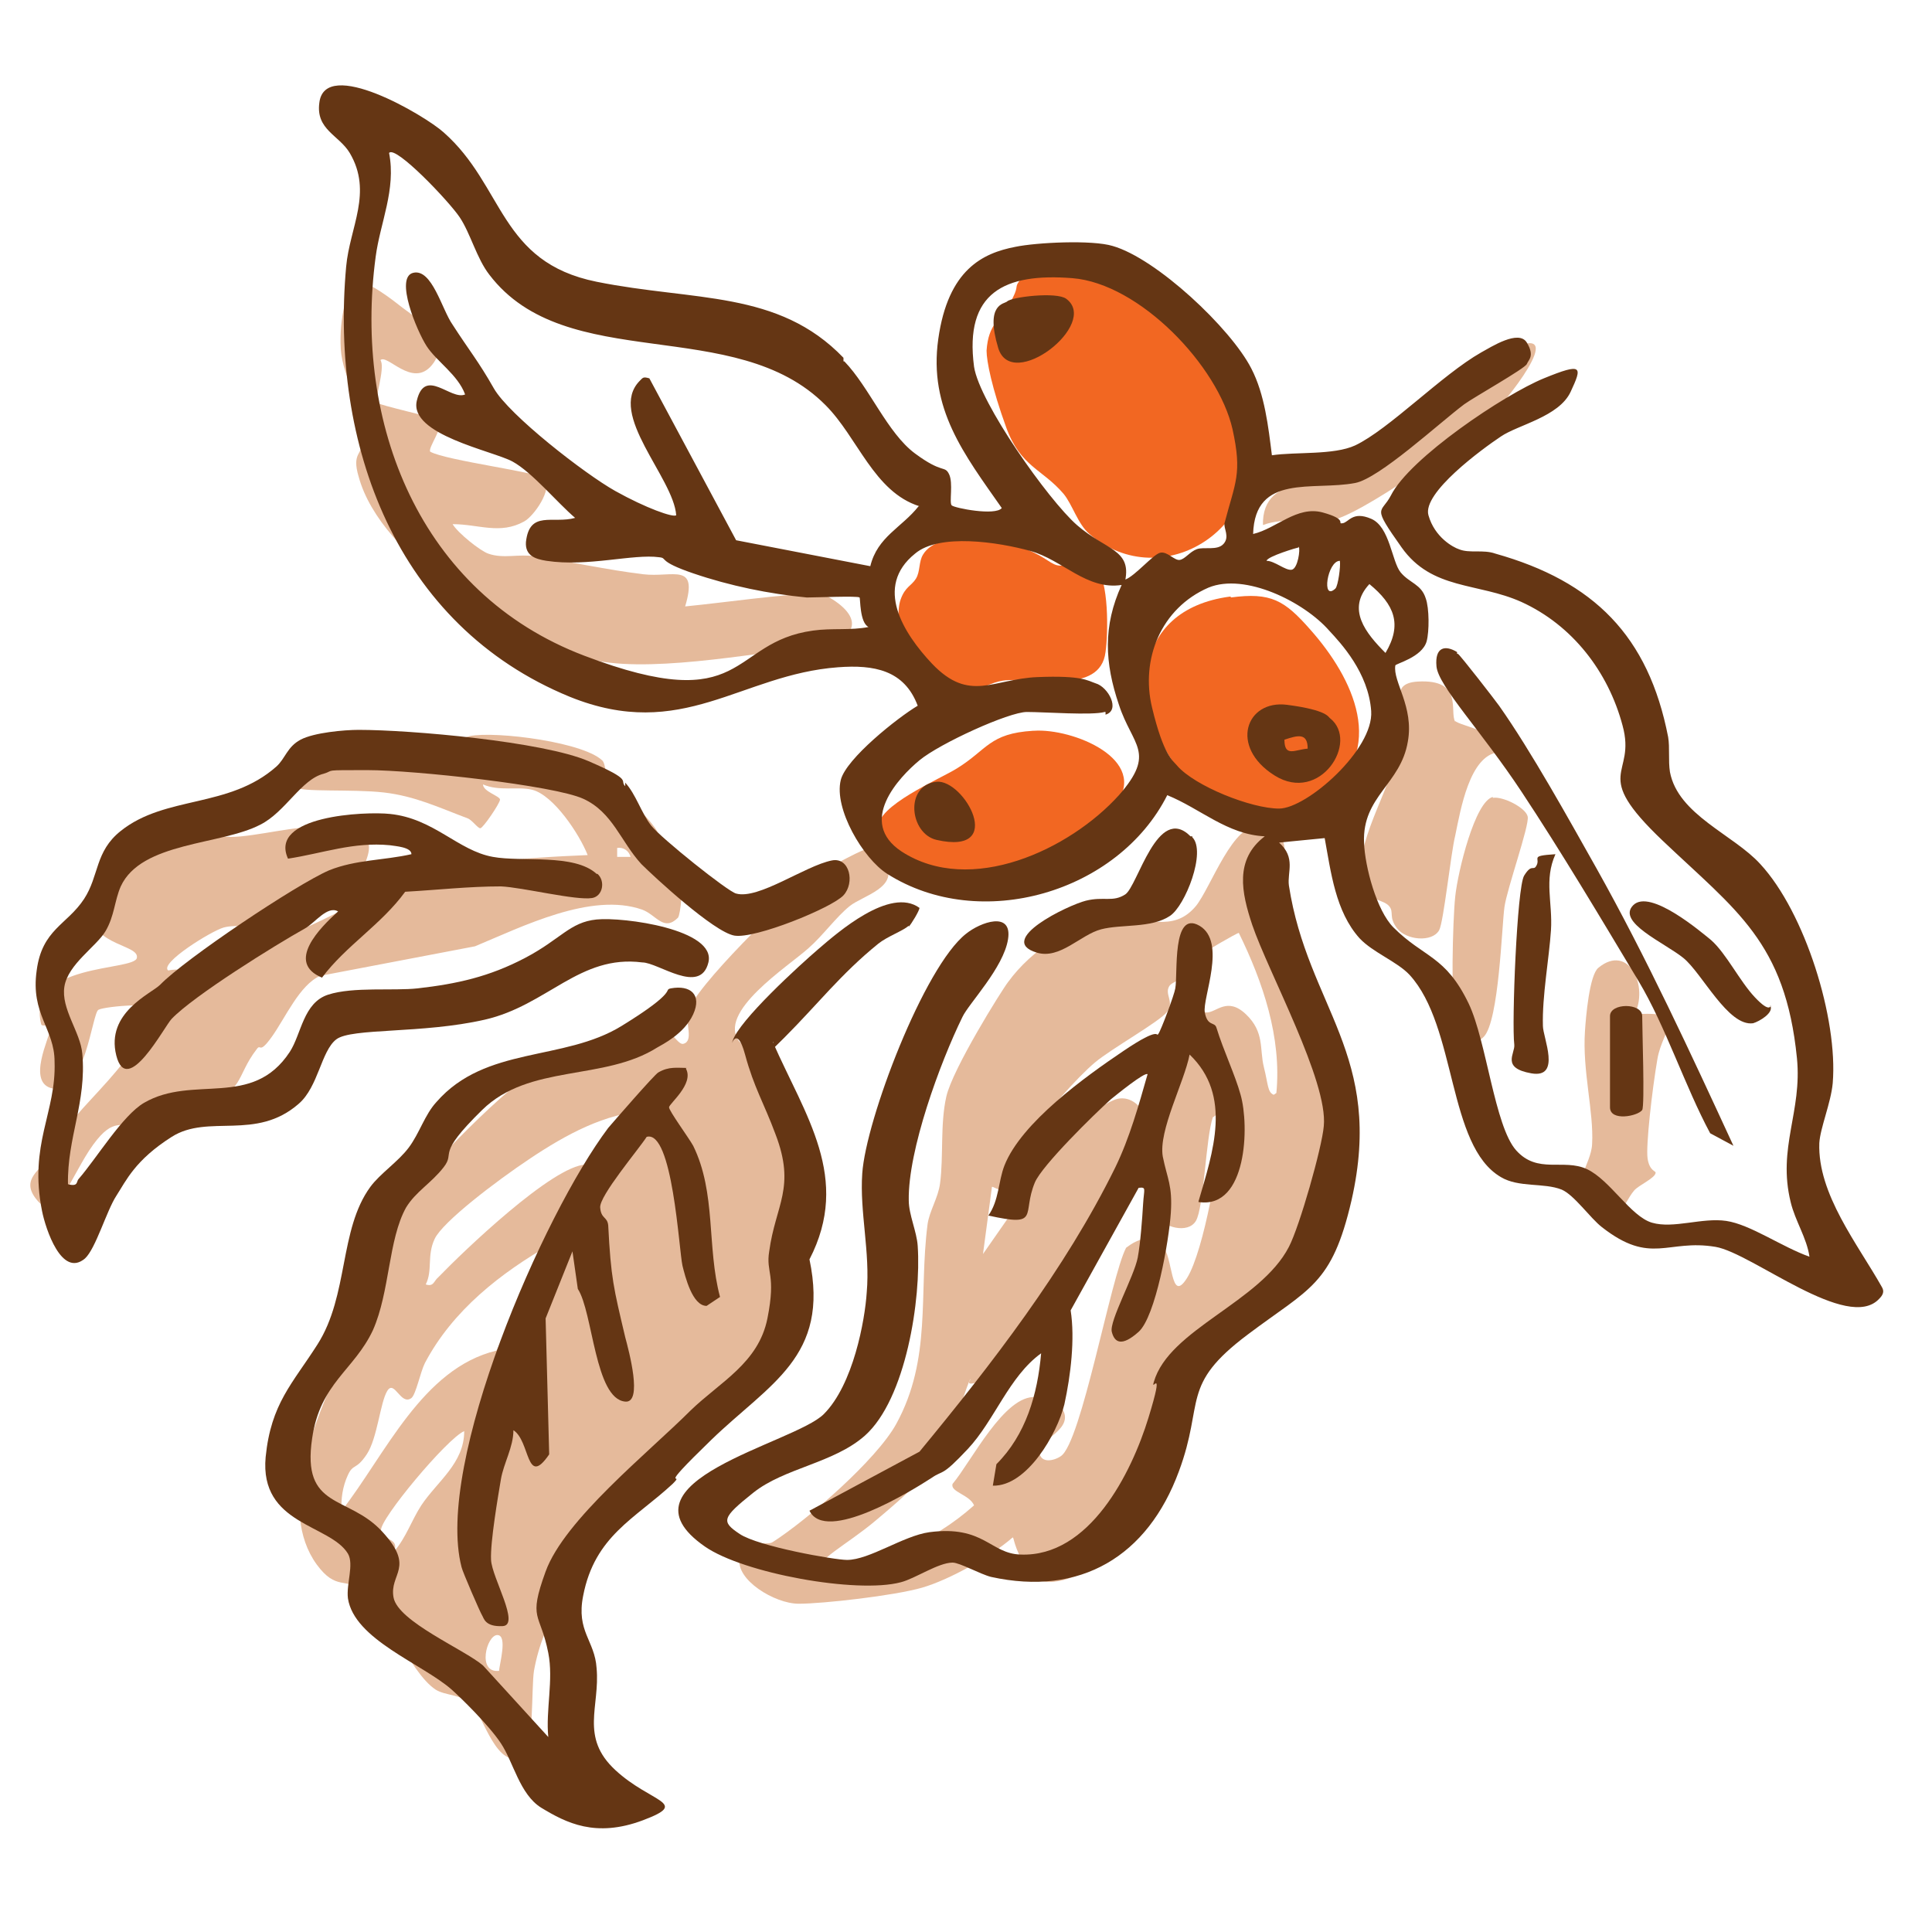 <?xml version="1.0" encoding="UTF-8"?>
<svg id="Layer_1" xmlns="http://www.w3.org/2000/svg" version="1.1" viewBox="0 0 216 216">
  <!-- Generator: Adobe Illustrator 29.0.0, SVG Export Plug-In . SVG Version: 2.1.0 Build 186)  -->
  <defs>
    <style>
      .st0 {
        fill: #653614;
      }

      .st1 {
        fill: #f26722;
      }

      .st2 {
        fill: #e5ba9b;
      }
    </style>
  </defs>
  <path class="st2" d="M82.8,116.6c.3.4,1.3.7,1.8,1.4,1.6,1.9,3.7,9.8,4.2,12.6,2,10.3-1.3,20-8.2,27.7-7.2,8.1-18.9,17.2-20.9,28.5-.3,1.8,0,8.8-1.2,9.5-2.9,1.8-4.5-4.5-5.7-5.7s-3-1-4.1-1.7c-3-2-5.7-9.4-7.9-11s-3.2,0-5.4-3c-4.4-6.1-.3-15.9,2.6-22.2s3.9-5.8,4.7-8.1.8-6.6,1.8-9.1c1.2-3.1,11.7-13.5,14.7-15.3s3.8-1.1,5.5-1.9,6.6-4,8.2-3.9c1.8,0,2.8,2.5,3.5,2.3,1.2-.3.2-2.4.5-3.5.6-2.7,11.1-12.9,13.7-14.9.7-.6,5.5-3.2,6.1-3.3s2,.9,2.2,1.3c1.8,2.9-2.4,3.8-3.9,5s-3,3.3-4.6,4.7c-2.2,2-10.4,7.2-7.7,10.5h.1ZM72.4,124.2c-4.7.2-9.2,2.7-13.1,5.3s-9.8,7.1-10.7,9-.2,3.5-1,5.1c.9.3.9-.4,1.4-.8,2.8-2.9,12.8-12.5,16.5-12.6,1.1,0,1.7,1,2.2.8,1.2-.5,3.8-5.5,4.9-6.7h-.2ZM38.2,168.9c4.9-6.3,9-15.9,17.3-17.9l6.1-11.9c-5.6,3.2-11,7.4-14.1,13.3-.5,1-1,3.5-1.5,3.9-1.2.9-1.9-2.1-2.7-.8s-1.1,5.3-2.3,7.1-1.5,1-2.1,2.3-.8,2.7-.7,4h0ZM44.1,173.4c1.3-1.5,1.9-3.4,3-5.1,1.8-2.7,4.8-4.7,4.8-8.3-1.9.8-9.5,9.9-9.3,11.1s2,.8,1.5,2.3ZM55.8,186.8c0-.6,1-4-.2-4s-2.3,4.3.2,4Z"/>
  <path class="st2" d="M123.5,174.2c-1.9,1.7-6.9,4.2-8.6,1.4s-1.5-3.8-1.7-3.7c-2.4,2.1-7,4.7-10.1,5.6s-11.1,1.8-13.8,1.8-7.1-2.7-6.6-5.1,3-1.3,3.7-1.8c3.9-2.5,11.6-9.2,13.8-13.2,4-7.3,2.5-14.5,3.5-22.3.2-1.5,1.2-3,1.4-4.6.4-3,0-6.6.7-9.7s6.2-11.9,6.9-12.8c2.7-3.7,7.1-6.5,11.7-7,3.7-.4,6.7,1.6,9.3-1.5,1.7-2.1,4.2-9.5,7.2-8.9,5.2,1,1.3,5.9,1.4,6.6s1.1,1.1,1.4,2c2.1,6,5.4,16.9,5.6,23,.2,4.4-4.4,18.4-8,21s-3.9,1.4-4.5,2.4c-1.2,1.8-2.6,7.8-3.6,10.3-1.9,4.8-6.1,13.2-9.8,16.6h.1ZM142.7,122.2c.6-6.2-1.5-12.4-4.2-17.9-.2,0-4,2.2-4.3,2.5-.5.6-.4,1.4-1,2s-2.2.9-2.5,1.5c-.5.9.6,1.7-.2,2.8s-6.2,4.1-8.1,5.7-5.7,5.8-7.3,8.5c-1.6,2.7-2.5,5.5-2.7,5.7-.5.3-1.4-.4-1.5-.3l-1,7.5,7.6-10.9c2.2-1.9,4.3-5.2,7-6.3,2.5-1.1,5,2.5,3,5-1.5,1.8-2.6.5-1,4l-9.8,13.4c-2.2,3.1-1.9,6.8-5.8,8.5s-2.1.1-2.4.3-1.9,5.7-2.4,6.7c-1.9,3.8-5,6.4-8.2,9.1s-7,4.6-6.1,5.5c6.2-.4,12.4-3,17.1-7.2-.5-1.2-2.7-1.5-2.4-2.4,2.1-2.5,5.8-10,9.3-9.7.5,0,2.6.8,2.9,1.2,1.6,2.4-2.6,3.5-2.5,4.9s1.7,1,2.4.5c2.3-1.5,5.6-20.1,7.3-23.3,1.3-1,2.7-1.5,4-.3s.9,6.7,2.8,3.7,3.8-14,3.7-16.7-.2-1.5-.8-1.3c-.8,2.3-1,10.1-1.9,11.6s-3.7.7-4.4-.6c-2.4-4.6,2-17.9,2-23.4,1.4-1.1,2.5.7,3.6.7s2.3-1.8,4.4.2,1.5,3.9,2,5.9.4,2.8,1.1,3.1l.3-.2Z"/>
  <path class="st2" d="M67.4,85.1c.3.4.2,1.2.6,1.6,1,1.2,5,5.2,5.5,6.3s0,2.8.6,3.9,1.7,1,2,1.5,0,3.8-.3,4.2c-1.6,1.6-2.4-.3-4-.9-5.7-2-13.4,1.9-18.7,4.1l-17.3,3.3c-2.3,1-3.9,4.7-5.4,6.8s-1.2.7-1.7,1.4c-2.4,3.1-1.4,5-6,5.8s-3.9-.2-5.9.9-1,1.2-1.5,1.5c-1.7.8-2.5-.8-4.9,2.5-2.4,3.3-4.1,9.1-6.4,6-1.7-2.2.6-3.2,1.4-4.6,2.5-4.4,3.5-5,6.7-8.6,2.3-2.6,4.3-5.5,7.1-7.7-1-1.2-7.5-.6-8.2-.2s-1.5,9.5-5.1,8.8c-3-.6-.3-5.8-.3-6.6s-.9-.2-1-.6c-1.7-6.9,10.4-5.9,10.7-7.4s-4.8-1.3-5.3-5.1,2-4.8,2.9-5.8,2.2-1.7,2.9-2c3.1-1.5,6-.8,8.8-2.2.1.2-.3,1.4.3,1.5,2,.4,7.2-1,9.7-1s7.6-.5,6.5,3.2-2.5,1-3.8,1.6-1.2,1.3-2.1,1.8-3.6,1.3-4.4,1.9-.6,1.8-1.3,2.3-3.1,0-4.5.4-7.2,4-6.2,4.8c2.7-.5,2.1.9,2.2,3,3.5-2.3,6.8-5.6,10.8-6.9s7.3-3.5,11.8-5.4c6.7-2.8,15-3.3,22.1-3.6-.9-2.3-3.8-6.7-6.2-7.3-1.6-.4-3.7.2-5.5-.6,0,.8,1.9,1.3,1.9,1.7s-1.9,3.2-2.2,3.2-.9-.9-1.4-1.1c-3.2-1.2-5.9-2.5-9.4-2.9s-9.3,0-9.9-.6,0-2.2.8-2.8c3-2.1,6.6-2.4,10.2-2.1,1.4,0,3.2,1.1,4.4,1s2.5-1.4,4.1-1.8c2.9-.6,13.2.7,15,2.9h0ZM70.5,95.8c-.2-.7-.8-1.1-1.5-1v1h1.5Z"/>
  <path class="st1" d="M132.2,33c1.3,1.2,6.4,12.4,7,14.5,3.2,11.4-9.3,19.2-17.4,12.2-1.3-1.1-1.9-3.3-2.9-4.5-2.4-2.8-4.8-3-6.4-7.4s-2.2-7.4-2.2-8.6c.2-3,1.5-3.4,2.6-5.3s.5-1.7,1-2.4c2.1-3.1,6.7-4.1,10.1-2.9s7.6,4.1,8.1,4.5h.1Z"/>
  <path class="st2" d="M42.6,40.4c.4.9-.7,4.3-.5,4.6s6.7,1.7,7,2c.6.6-1.3,3.1-1,3.5,1.8,1,12.2,2.3,12.8,3,.9,1.2-1.2,4.2-2.3,4.8-2.7,1.5-5.1.3-8,.3.6,1,3.1,3,4,3.3,1.7.6,3.4,0,5.2.3,4,.6,8,1.5,12.1,2,3.3.4,6.2-1.4,4.7,3.6,5-.5,10.1-1.3,15.2-1.5,4.9,2.4,4.6,5.3-1,6-6.9.8-19,3.1-25.2,1.3-8.5-2.5-23-11.1-25.5-20.3-.8-2.7.4-2.4.5-4.1.2-3.8-2.3-6.8-2.5-10.2s.7-7,1.8-7.4,4.2,2.1,5.1,2.8c2,1.5,5.5,3.7,3.3,6.4s-5.1-1.4-5.8-.5h.1Z"/>
  <path class="st1" d="M137.6,66.8c4.5-.6,6,.3,8.9,3.6,4.8,5.4,8.7,13.5,1.4,18.8-4.7,3.5-11.9,1.9-15.6-2.5-6.3-7.5-6-18.5,5.2-20h.1Z"/>
  <path class="st1" d="M122.5,63.3c1.5,1.6,1.4,7.5,1.1,9.6-.6,4.9-8.1,2.7-11.5,3.2-2.6.4-5.2,3.2-8.3,1-2.3-1.6-4-7.6-3.1-10.1.5-1.4,1.2-1.5,1.7-2.3s.3-1.9.8-2.7c1.7-2.8,7.9-1.7,10.6-.9s3.5,1.9,4.4,2.1c1.3.3,3.1-1.1,4.4.2h0Z"/>
  <path class="st1" d="M115.6,81.7c4.3-.3,13,3.2,9.1,8.3-3.2,4.3-16.1,10.6-21.3,9.2s-3.2-1.9-3.8-3.1-1.4-3.3-1.4-3.5c-.3-2.5,6.9-5.5,8.8-6.7,3.4-2.1,3.6-3.9,8.5-4.2h.1Z"/>
  <path class="st2" d="M162.7,80.6c.3.5,6.1,1.5,4.8,3.5-3.2.4-4.2,6.4-4.8,9.3-.5,2-1.3,9.7-1.8,10.6-.8,1.4-3.7,1.1-4.7-.2s-.3-1.8-.9-2.5-2.2-.7-2.7-1.7c-1.9-4,2.4-10.4,3.3-14.5.3-1.5.7-3.1.9-4.6s-1.6-4.1,1.7-4.3c5.2-.3,3.5,3.4,4.2,4.5h0Z"/>
  <path class="st2" d="M182.7,113.4c6.3-.4,3.2,1.5,2.6,5s-1.3,9.7-1.1,11.1.9,1.4.9,1.6c0,.6-1.9,1.4-2.4,2-1.3,1.5-1.5,4.3-5,1.5-2.4-1.9.2-4.3.3-6.7.2-3.6-1.1-8.2-.8-12.6.1-1.6.5-6.3,1.5-7.1,3.4-2.8,5.7,2.1,4,5.3h0Z"/>
  <path class="st2" d="M166.9,89.2c1.1-.2,3.7,1.1,3.9,2.1s-2.3,8-2.6,10.1-.6,12.7-2.3,14.5c-1.1,1.2-2.9.3-3.2-1.3-.5-2.4-.3-11.6,0-14.4s2.2-10.6,4.2-11.1h0Z"/>
  <path class="st2" d="M141.2,58.8c-.2-6.4,7.8-4.2,11.2-5.7s6.6-4.6,7.5-5.2c3.5-2.6,6-6.3,9.3-9,6.3-2.8-1.1,6.3-2.6,7.7-2.7,2.6-14.7,11.2-17.9,11.6-2.5.3-5.1-.4-7.5.5h0Z"/>
  <g>
    <path class="st0" d="M94.4,40.4c2.8,2.9,4.8,8,7.9,10.3s3.3,1.3,3.8,2.3,0,3.2.3,3.5,4.9,1.2,5.6.3c-4.2-6-8.2-11.1-7.1-18.9s5-9.6,8.6-10.3c2.4-.5,8.6-.8,10.9-.1,4.9,1.4,13.2,9.2,15.5,13.7,1.5,2.9,1.9,6.5,2.3,9.7,2.7-.4,6.9,0,9.3-1.1,3.8-1.8,9.7-7.9,14.1-10.4,1.1-.6,4.2-2.6,5.1-1.1s.2,1.9,0,2.4-5.9,3.7-7,4.5c-2.8,2.1-9.5,8.3-12.2,8.8-4.7.9-11.2-1.1-11.4,5.7,2.6-.6,4.9-3.2,7.8-2.4s1.5,1.3,2.2,1.2,1.1-1.4,3.2-.5,2.3,4.8,3.3,6,2.3,1.3,2.8,2.9c.4,1.1.4,3.7.1,4.8-.5,1.8-3.5,2.5-3.5,2.7-.3,1.8,2.1,4.6,1.4,8.5-.8,4.8-5.1,6.1-4.9,11.3.1,2.7,1.4,7.6,3.3,9.5,3.4,3.4,5.8,3.1,8.4,8.5,2,4.2,2.9,13.7,5.3,16.4,2.4,2.7,5.3.9,7.9,2.1s4.9,5.3,7.3,6,5.6-.6,8.3-.2,6.2,2.9,9.3,4c-.3-2.1-1.6-4-2.1-6.1-1.5-6.1,1.3-10.1.7-16.1-1.3-13-6.8-16.5-15-24.3s-2.9-7.1-4.5-12.9c-1.6-6-5.6-11.2-11.3-13.8-4.9-2.2-10-1.3-13.4-6.1s-2.3-3.7-1.2-5.8c2.1-4.2,12.7-11.3,17.1-13.1s4.3-1.3,3,1.5-5.9,3.7-7.8,5c-2.1,1.4-8.8,6.3-8.1,8.8s2.8,3.6,3.4,3.8c1.2.5,2.7,0,4.1.5,11,3.1,17.1,9.2,19.3,20.5.2,1.2,0,2.6.2,3.9.9,4.8,7.1,7,10.1,10.3,5,5.4,8.7,17.3,8.1,24.5-.2,2.2-1.4,5-1.5,6.7-.2,5.7,4.3,11.3,7,16.1.3.5.1.9-.3,1.3-3.5,3.8-14.2-5.1-18.3-5.8-5.4-.9-7.2,2.1-12.7-2.2-1.3-1-3.1-3.6-4.5-4.2-2-.8-4.8-.2-6.8-1.4-6-3.5-4.9-16.8-10.2-22.6-1.4-1.5-4.1-2.5-5.6-4.1-2.7-3-3.2-7.4-3.9-11.2l-5.1.5c1.9,1.7.9,3.3,1.1,4.8,2.1,13.6,10.7,18.9,7,35.2-2.2,9.5-4.7,9.8-11.6,15-7.6,5.7-4.8,7.5-7.7,15.3-3.5,9.5-11,14-21,11.8-1.2-.3-3.5-1.6-4.3-1.6-1.6,0-4.2,1.8-5.8,2.2-4.9,1.3-17.6-1-21.9-4-10.5-7.3,10-11.5,13.3-14.8s4.6-10.5,4.8-13.6c.4-4.5-.8-9-.5-13.3.4-6,6.9-23.1,11.6-26.8,1.6-1.3,5.2-2.6,4.7.6s-4.4,7.2-5.1,8.7c-2.5,5.1-6.1,14.9-6,20.5,0,1.6.9,3.5,1,5.1.4,5.9-1.3,17.1-5.9,21.2-3.5,3.1-9,3.6-12.5,6.4s-3.6,3.2-1.5,4.6,10.6,2.9,12,2.9c2.5,0,6.3-2.7,9.2-3.1,6.1-.8,6.8,2.4,10.2,2.5,7.7.3,12.4-9.1,14.3-15.3,1.9-6.2.2-2.7.6-4,1.7-5.9,11.9-8.9,15.1-15.1,1.2-2.3,3.7-11.1,3.9-13.5.5-5-6.2-17.2-8-22.5-1.2-3.6-2-7.3,1.4-9.9-4.2-.2-7.2-3.1-10.9-4.6-5.5,10.9-20.9,15.4-31.3,8.8-2.7-1.7-6-7.3-5.2-10.5.6-2.4,6.4-7,8.6-8.3-1.5-4-4.9-4.6-8.9-4.3-10.9.8-17.4,8.4-30,3.3-19.5-8-26.8-28.3-25-48.1.4-4.4,3-8.3.4-12.7-1.2-2-3.8-2.6-3.4-5.6.6-5.2,11.8,1.4,13.9,3.3,6.8,6,6.2,14.5,17.1,16.7,10.9,2.2,20.3.9,27.6,8.5v.4ZM102.8,56.6c-5.1-1.6-6.9-7.7-10.5-11.3-10.1-10.2-29-3.3-37.6-14.6-1.4-1.8-2.1-4.6-3.3-6.4s-7.2-8.1-7.9-7.2c.8,4.1-1,7.8-1.5,11.6-2.5,18.6,4.9,37.6,23.3,44.6,18.4,7,16.1-1.5,25.6-2.8,2.1-.3,4.2,0,6.2-.4-1-.5-.9-3.2-1-3.3-.2-.2-4.8,0-5.9,0-4.2-.4-8.6-1.3-12.7-2.7s-2.8-1.7-3.8-1.8c-2.9-.4-8,1.1-12.6.4-1.3-.2-2.4-.6-2.3-2.1.4-3.6,3-2,5.5-2.7-2-1.7-4.8-5.1-7-6.3s-11.6-3-10.7-6.8,3.8,0,5.4-.7c-.8-2.2-3.2-3.7-4.3-5.4s-3.6-7.7-1.5-8.2,3.2,4.1,4.4,5.8c1.8,2.8,2.9,4.1,4.6,7.1s10.2,9.6,13.6,11.5,6.5,3,6.8,2.7c-.3-4.2-7.7-11.3-4.1-15,.4-.4.4-.5,1.1-.3l9.7,18.1,15,2.9c.8-3.3,3.5-4.3,5.4-6.7h0ZM125.8,64.8c1.1-.4,3.1-2.8,3.9-3s1.6.9,2.2.8,1.1-.9,1.9-1.2,2.3.2,3-.6,0-1.7.1-2.3c1.2-4.6,2-5.5.9-10.5-1.6-7.1-10.4-16.3-17.9-16.9-7.6-.6-12.1,1.6-11,9.9.6,4,8.3,14.9,11.5,17.7s6.1,2.7,5.4,6.2h0ZM123.5,79.6c-1.4.4-6.7,0-8.7,0s-9.7,3.5-12,5.4-7,6.9-2,10.2c7.7,5,18.8-.2,24.3-6.3,4.2-4.8,1.5-5.5,0-10.1-1.6-4.7-1.8-8.8.3-13.4-3.9.6-6.6-2.8-10.2-3.8s-10.2-2-12.9.3c-4.6,3.7-1.3,8.9,1.9,12.3,4.2,4.4,6.8,1.7,11.8,1.5s5.6.4,6.5.7c1.4.4,2.8,3,1.1,3.5v-.3ZM145.2,61.2c-.1,0-3.5,1-3.6,1.5.9,0,2.1,1.1,2.8,1s1-2.3.8-2.6h0ZM149.3,65.8c.3-.3.6-2.5.5-3.1-1.4,0-2.1,4.6-.5,3.1ZM131.6,85.6c2,2.3,8.3,4.8,11.4,4.8s10.6-6.6,10.3-10.9-3.4-7.6-4.7-9c-2.8-3.2-9.4-6.5-13.5-4.8-5.3,2.3-7.6,8-6.3,13.4,1.3,5.4,2.3,5.9,2.9,6.6h0ZM154.9,73c1.9-3.2,1-5.4-1.8-7.7-2.6,2.8-.4,5.5,1.8,7.7Z"/>
    <path class="st0" d="M101.6,103.5c-.7.6-2.4,1.2-3.4,2-4.2,3.4-6.8,6.8-10.5,10.5s-.8.5-1.3.5c3.6,8.2,8.8,15.2,4.1,24.3,2.3,10.9-4.5,13.9-11,20.2s-2.7,3.3-4.3,4.9c-4.2,3.9-8.7,5.8-10,12.5-.8,4,1.3,5,1.5,8.1.4,4.3-1.9,7.7,2.1,11.4s8.4,3.6,3.1,5.6-8.6.3-11.4-1.4c-2.4-1.5-3.1-5.1-4.5-7.2s-4.5-5.1-5.5-6c-3.3-2.9-10.9-5.6-11.6-10.2-.2-1.6.7-3.8,0-5-2-3.3-9.9-3.2-9.2-10.8.6-6,3-8.2,5.8-12.6,3.5-5.5,2.4-12.8,5.9-17.6,1.1-1.5,3.1-2.8,4.3-4.4s1.8-3.7,3.1-5.1c5.5-6.3,14.2-4.5,20.7-8.5s4.6-4,5.5-4.2c2.2-.4,3.5.7,2.5,2.9s-3.5,3.4-4,3.7c-6,3.8-14.3,1.8-19.6,7s-2.9,4.6-4.3,6.4-3.1,2.7-4.2,4.5c-2,3.6-1.8,9.4-3.7,13.7-2.1,4.5-5.9,5.9-6.8,12.1-1.2,8,4,6.3,7.8,10.4s.8,4.7,1.3,7.4,7.9,5.8,10,7.6l7.3,8c-.3-3,.6-6.4,0-9.4-.9-4.6-2.3-3.6-.3-9.1,2.1-5.8,11.5-13.3,16.2-18,3.3-3.2,7.6-5.3,8.6-10.3s-.2-5.1.2-7.5c.7-5.2,3-7.1.7-13.1-1.3-3.5-2.4-5.2-3.4-8.9s-1.7-.4-1.4-1.5c.7-2.3,7.5-8.5,9.6-10.3s8-7,11.3-4.6c0,.3-.9,1.8-1.2,2.1h0Z"/>
    <path class="st0" d="M69.9,87.5c1.2,1.3,1.8,3.4,2.9,4.8s8.6,7.4,9.5,7.6c2.5.7,7.7-3.1,10.7-3.7,2-.4,2.6,2.5,1.3,3.9s-9.9,4.9-12.2,4.5-9-6.6-10.4-8c-2.3-2.5-3.2-5.8-6.5-7.3s-18.9-3.2-24.1-3.2-3.6,0-4.9.4c-2.5.6-4.3,4.3-7.1,5.7-4.4,2.3-13.3,1.9-15.6,6.9-.7,1.6-.7,3.3-1.7,5s-4.2,3.7-4.6,6.2,1.8,5.1,2,7.5c.5,5.4-1.7,9.4-1.6,14.6,1.2.3.9-.3,1.2-.6,2-2.3,4.9-7.1,7.3-8.5,5.5-3.2,12.1.7,16.3-5.7,1.3-2,1.5-5.5,4.3-6.4s7.3-.4,10-.7c4.4-.5,8-1.3,12-3.4s5-4,8-4.3,13.4,1.1,12.5,4.8-5.6,0-7.4,0c-7-.9-10.6,4.8-17.6,6.4s-14.9.9-16.6,2.2-2,5.3-4.2,7.2c-4.8,4.2-10.1,1.1-14.2,3.7-4.1,2.6-5.1,4.9-6.2,6.6s-2.3,5.9-3.5,7c-2.6,2.2-4.4-3.3-4.8-5.3-1.5-7.5,1.6-11,1.4-16.7,0-3.7-2.7-5.3-2-10.2.6-4.6,3.4-5.1,5.3-8,1.7-2.6,1.2-5.3,4.1-7.6,5-4,12.1-2.5,17.4-7.2,1-.9,1.2-2.2,2.7-3s4.9-1.1,6.5-1.1c5.8,0,20.6,1.3,25.7,3.5s3.4,2.1,4.1,2.8v-.3Z"/>
    <path class="st0" d="M134,134.3c1.6-5.5,3.8-11.8-1-16.4-.6,3.1-3.5,8.5-3,11.4.5,2.5,1.1,3.2.9,6.3s-1.7,11.6-3.6,13.3-2.7,1.2-3,0,2.5-6.2,2.9-8.3c.3-1.6.5-4.3.6-6s.4-1.9-.5-1.8l-7.6,13.7c.5,3.2,0,7.3-.7,10.5-.8,3.3-4.2,9.2-8,9.1l.4-2.4c3.3-3.3,4.6-7.8,5-12.4-3.6,2.6-5.2,7.5-8.2,10.7s-2.7,2.3-4,3.2c-2.3,1.5-11.9,7.4-13.7,3.7l12.3-6.6c8-9.7,16.3-20.4,21.9-31.8,1.6-3.3,2.6-6.9,3.6-10.4-.3-.3-3.6,2.4-4.1,2.8-1.9,1.7-7.7,7.4-8.5,9.3-1.5,3.6.7,5-5.2,3.7,1.2-1.7,1.1-3.8,1.8-5.6,1.9-4.8,9-9.9,13.3-12.8,4.3-2.9,3.6-1.5,3.9-1.9s1.8-4.4,1.9-5.1c.3-1.6-.4-8.8,2.7-7s.3,8.1.6,9.7,1.1,1,1.3,1.7c.8,2.6,2.1,5.3,2.7,7.5,1,3.5.7,12.7-4.6,12h-.1Z"/>
    <path class="st0" d="M76.7,119.5c.9,1.7-1.9,3.9-1.9,4.3s2.2,3.4,2.7,4.3c2.6,5.3,1.5,11.3,3,16.9l-1.5,1c-1.6,0-2.4-3.3-2.7-4.5-.4-1.8-1.1-15.2-4-14.4-.9,1.4-5.3,6.6-5.2,7.9s.8,1,.9,2c.3,5.9.6,7,1.9,12.5.4,1.5,2,7.4,0,7.2-3.4-.3-3.6-10-5.3-12.6l-.6-4.2-3,7.5.4,15.2c-2.6,3.8-2.1-1.5-4-2.7,0,1.9-1.1,3.7-1.4,5.5s-1.2,7-1.1,9,3.3,7.3,1.3,7.4-2.1-.9-2.3-1.2-2.2-4.9-2.3-5.4c-3-11.6,9.1-39.4,16.4-49.1.6-.7,5.2-6,5.6-6.2,1.2-.7,2.1-.5,3.4-.5h-.3Z"/>
    <path class="st0" d="M66.8,97.7c.9.8.6,2.5-.6,2.7-1.8.3-7.8-1.2-10.2-1.3-3.6,0-7.1.4-10.7.6-2.7,3.7-6.6,6-9.3,9.6-4.1-1.7-.2-5.6,1.8-7.4-1.2-.7-2.6,1.3-3.7,1.9-3.4,1.9-12.4,7.5-14.9,10.1-.8.8-5,8.9-6.2,4.1s3.9-6.9,4.9-7.9c2.8-2.9,15.2-11.2,18.9-12.8,3-1.2,6.1-1.1,9.2-1.8,0-.8-1.8-.9-2.4-1-4.1-.4-7.5.9-11.4,1.5-2.2-4.8,8.6-5.3,11.4-5,4.9.5,7.6,4.1,11.5,4.8,3.2.6,9.1-.4,11.6,1.9h0Z"/>
    <path class="st0" d="M163,73.1c.3.2,4.1,5.1,4.6,5.8,3.6,5.1,7.8,12.7,10.9,18.2,5.6,10,10.5,20.6,15.3,31l-2.6-1.4c-2.8-5.2-5-12-8-17-4.2-7-8.6-14.4-13.1-21.2s-9.3-11.8-9.5-14,1-2.4,2.3-1.6v.2Z"/>
    <path class="st0" d="M133.3,93.6c1.6,1.6-.8,7.7-2.5,8.8-2.1,1.4-5.4.9-7.7,1.5s-4.6,3.4-7.2,2.6c-4.6-1.4,3.5-5.3,5.5-5.8s3,.2,4.4-.7,3.6-10.2,7.3-6.5h.2Z"/>
    <path class="st0" d="M173.9,95.5c-1.3,2.9-.3,5.4-.5,8.5s-1,7.4-.9,10.7c0,1.3,2.1,5.9-1.3,5.3s-1.8-2.2-1.9-3.2c-.3-2.4.3-17.6,1.1-18.9s1-.6,1.3-1c.7-1-.9-1.2,2.2-1.4h0Z"/>
    <path class="st0" d="M197.9,112.4c.5.8-1.2,1.8-1.9,2-2.8.4-5.7-5.6-7.8-7.3s-7.5-4-5.6-5.9,7.7,3.1,8.7,3.9c1.7,1.5,3.2,4.6,4.9,6.4s1.7.9,1.8,1h0Z"/>
    <path class="st0" d="M183.6,124.1c-.5.7-3.6,1.3-3.6-.3v-10.2c0-1.5,3.6-1.5,3.6,0s.3,10,0,10.5Z"/>
    <path class="st0" d="M104.7,87.4c3.1-.3,7.9,8.3,0,6.5-3-.7-3.6-6.1,0-6.5Z"/>
    <path class="st0" d="M112.6,33.7c.5-.5,5.5-1.1,6.6-.3,3.8,2.8-6.1,10.5-7.6,5.5s.7-4.9,1-5.2Z"/>
    <path class="st0" d="M148.7,80.3c3.3,2.6-1.1,9.6-6.2,6.4s-3.2-8.5,1.4-7.9,4.6,1.4,4.8,1.5ZM146.2,83.7c0-1.8-1.1-1.5-2.6-1,0,2,1.2,1.1,2.6,1Z"/>
  </g>
</svg>